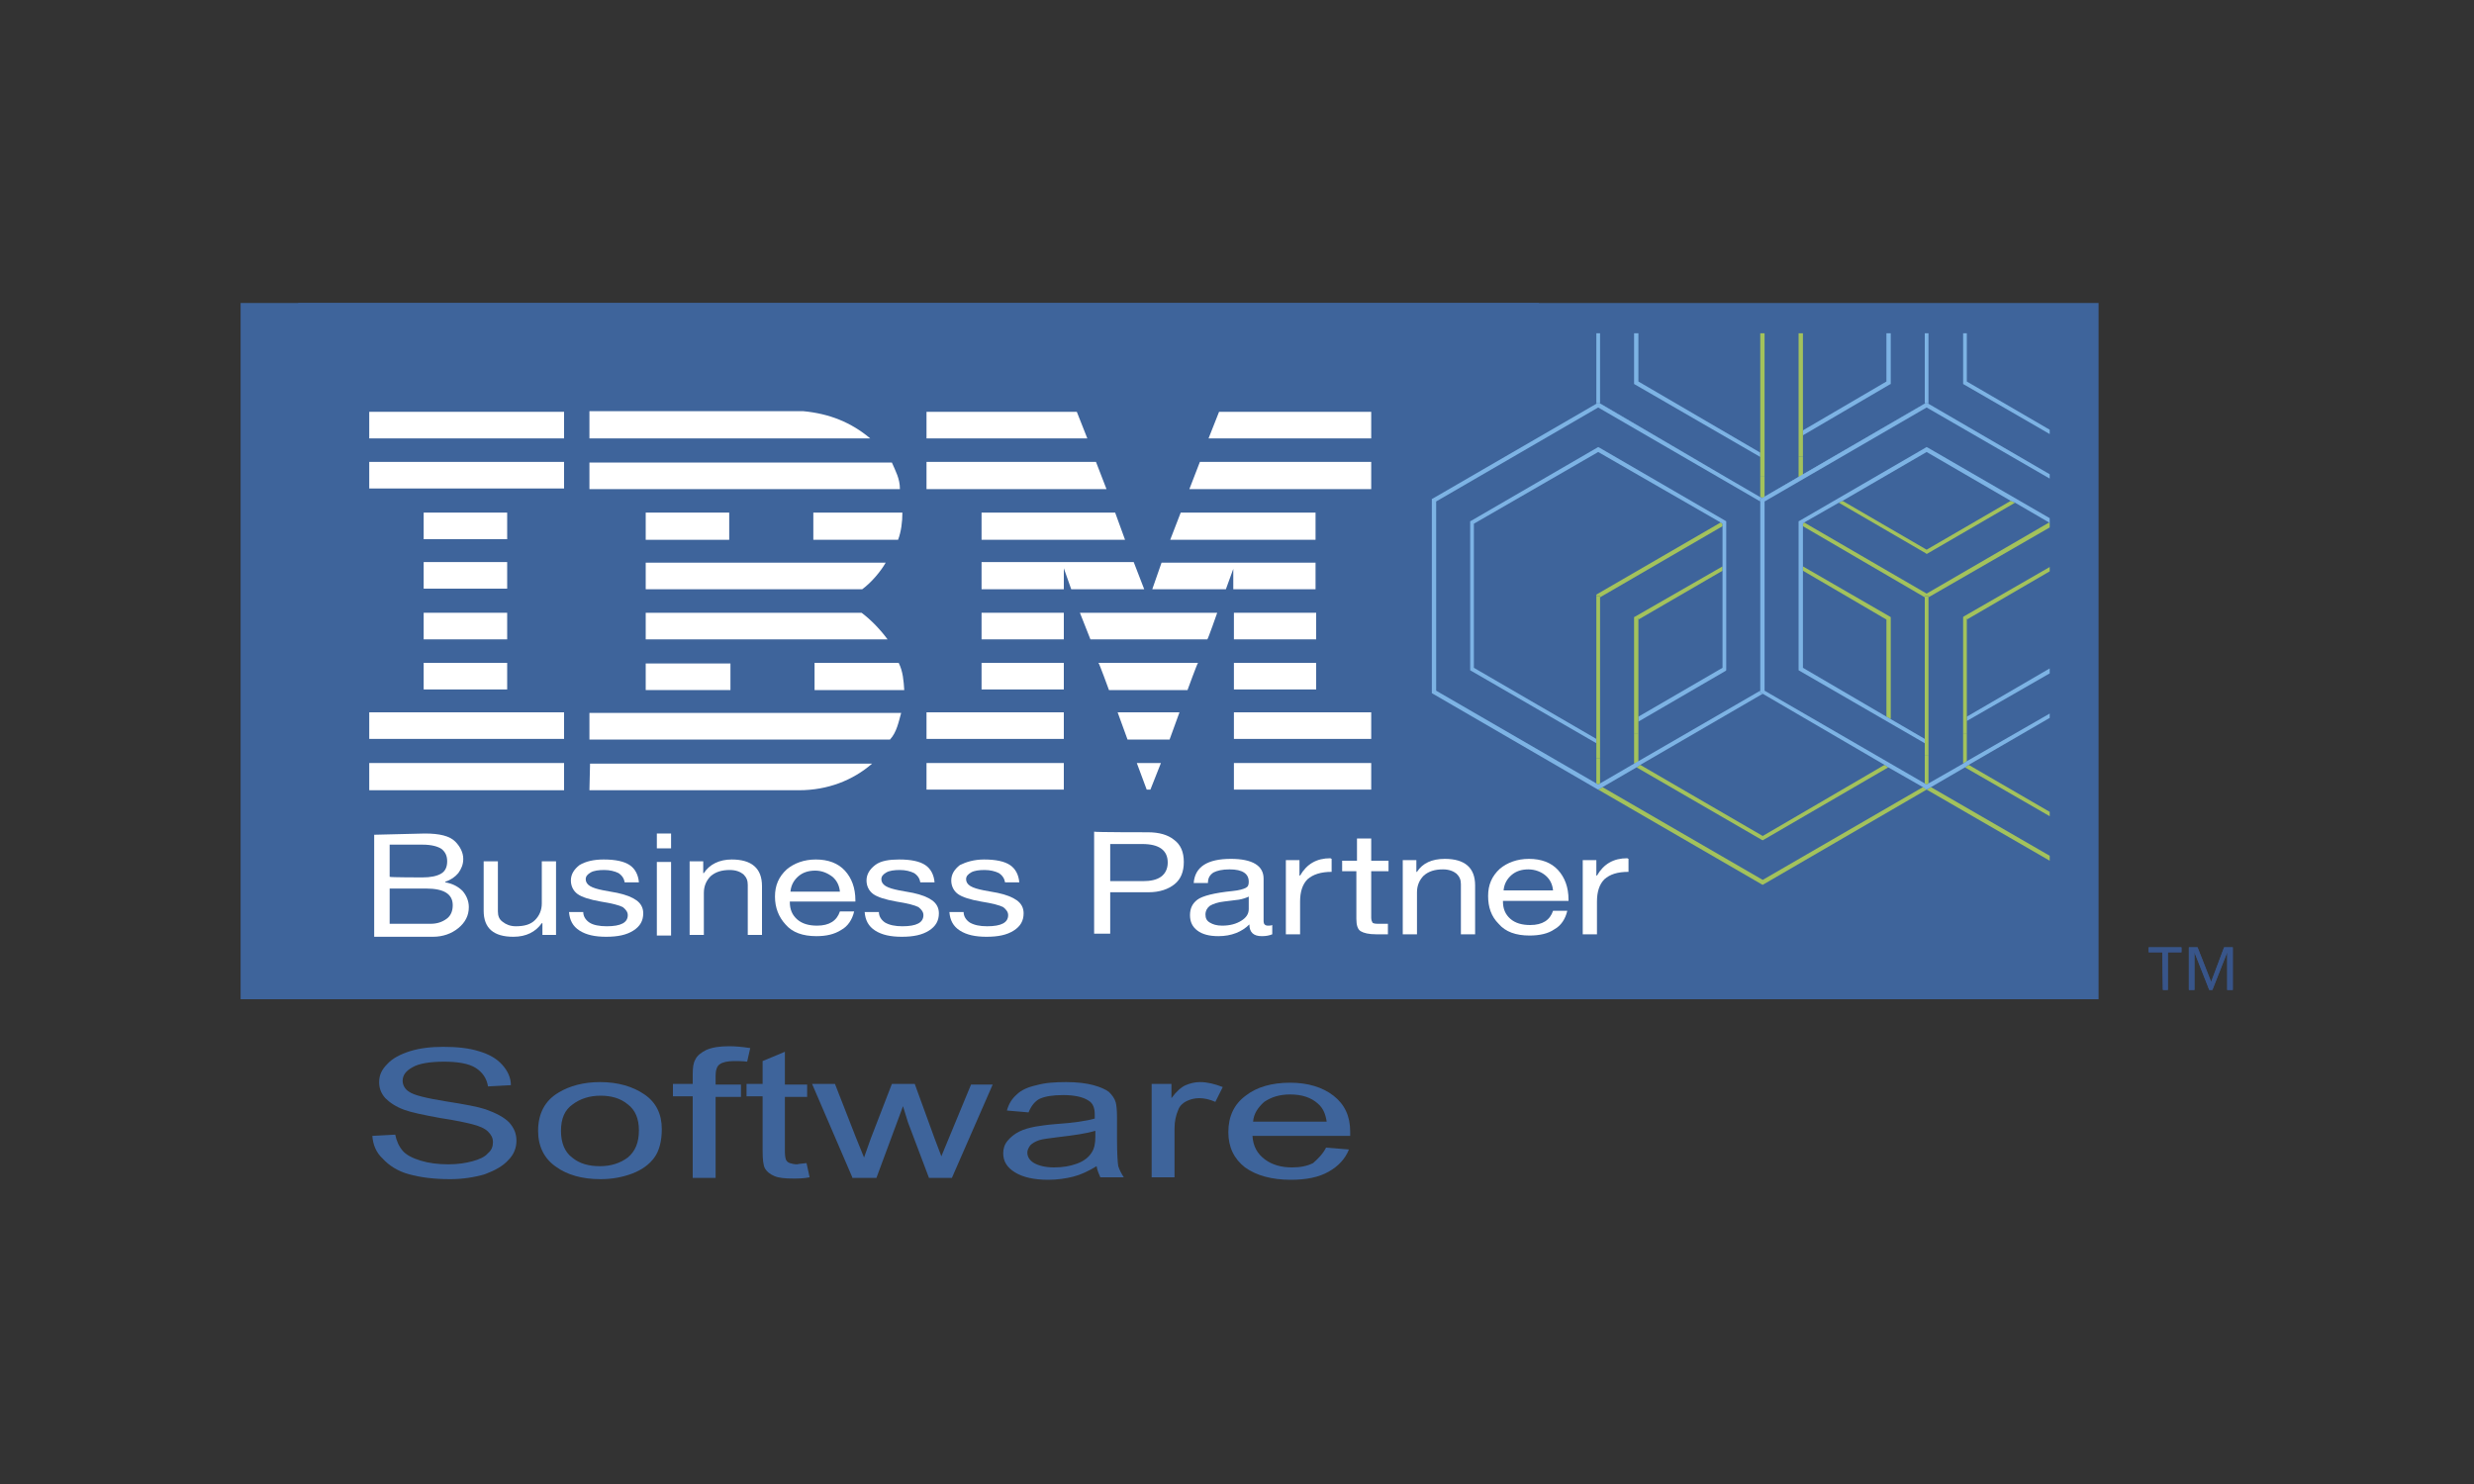 <svg xmlns="http://www.w3.org/2000/svg" xmlns:xlink="http://www.w3.org/1999/xlink" id="Capa_1" x="0px" y="0px" viewBox="0 0 400 240" xml:space="preserve"><rect x="0" y="0" width="400" height="240" fill="#333333" stroke="none"/><g id="Capa_1_1_" display="none">	<g id="Capa_2_1_" display="inline">	</g>	<g id="Capa_3" display="inline">		<g>			<path fill="#464646" d="M182.9,133.6h-6.7l-6.9,8.9l-6.9-8.9h-6.9l10,13.2L155,160.2h6.7l7.1-9.4l7.1,9.4h6.9l-10.5-13.4    L182.9,133.6z M280.5,136.7c-2-2.5-5.4-4-9.6-4c-3.1,0-7.4,1.1-10.7,2.7V160h5.8v-21.2c1.3-0.7,3.1-0.9,5.1-0.9    c2.9,0,5.1,2,5.1,4.9v17.4h5.8v-22.3l-1.3,2.9c2-1.6,4.2-2.7,6.5-2.7c2.9,0,5.1,1.8,5.1,4.7v17.4h5.8V141c0-4.7-3.6-7.8-9.4-7.8    c-4,0-7.8,1.1-10.5,3.3L280.5,136.7z M303.9,133.6v26.6h5.8v-26.6H303.9z M241.8,155.9c-4.9,0-7.6-3.3-7.6-9.6    c0-5.8,2.9-9.2,7.6-9.2c5.1,0,7.8,3.3,7.8,9.2C249.4,152.4,246.7,155.9,241.8,155.9z M241.8,132.7c-8.9,0-13.8,5.1-13.8,13.6    c0,8.9,5.1,14.1,13.8,14.1s13.8-5.1,13.8-14.1C255.7,137.6,250.8,132.7,241.8,132.7z M187.6,159.7h5.8v-26.1h-5.8V159.7z     M217.7,155.3c-6.7,1.6-13.4,0.7-13.4-3.1c0-3.3,4-5.1,13.4-4.9V155.3z M210.6,132.7c-3.1,0-7.1,0.9-9.8,1.6v4.7    c4-1.1,6.9-1.3,10.3-1.3c5.1,0,6.9,1.8,6.9,4.9v0.4c-13.8-0.4-19,3.3-19,8.9c0,5.6,4.2,8.7,14.5,8.7c2.9,0,7.1-0.7,10.5-1.8    v-15.4C223.3,135.6,219.9,132.7,210.6,132.7z"></path>			<g>				<path fill-rule="evenodd" clip-rule="evenodd" fill="#DF6919" d="M133.5,183.8h-69c-1.6,0-2.9-1.1-2.9-2.9v-68.8     c0-1.6,1.1-2.9,2.9-2.9h69c1.6,0,2.9,1.1,2.9,2.9v69C136.4,182.5,135.1,183.8,133.5,183.8"></path>				<path fill="#FFFFFF" d="M120.3,132.7h-6c-0.2,0-0.4,0.2-0.4,0.4v26.8c0,0.2,0.2,0.4,0.4,0.4h5.8c0.2,0,0.4-0.2,0.4-0.4v-26.8     C120.6,132.9,120.6,132.7,120.3,132.7"></path>				<path fill="#FFFFFF" d="M100.2,132.7H77.9c-0.2,0-0.4,0.2-0.4,0.4v26.8c0,0.2,0.2,0.4,0.4,0.4h5.8c0.2,0,0.4-0.2,0.4-0.4v-21     c0-0.2,0.2-0.4,0.4-0.4h13c3.6,0,4.7,2.9,4.7,4.5v17c0,0.2,0.2,0.4,0.4,0.4h5.8c0.2,0,0.4-0.2,0.4-0.4v-19.2     c0-1.6-0.2-3.8-2.2-5.8C104.3,133.2,102.5,132.7,100.2,132.7"></path>				<path fill="#FFFFFF" d="M96.2,143.4H90c-0.2,0-0.4,0.2-0.4,0.4v16.1c0,0.2,0.2,0.4,0.4,0.4h6.3c0.2,0,0.4-0.2,0.4-0.4v-16.1     C96.4,143.6,96.4,143.4,96.2,143.4"></path>			</g>		</g>	</g></g><g>	<g>		<g id="surface1" transform="translate(-229.52,-217.719)">			<path id="path13_1_" fill="#00A1E3" d="M392.2,354.5"></path>		</g>		<polygon fill="#38558A" points="264.2,118.7 264.2,100 264.2,100 264.2,99.8 264.4,99.7 278.5,91.6 278.5,85.1 258.7,96.6    258.7,122.6 258.7,126.7 264.2,123.5   "></polygon>		<polygon fill="#38558A" points="264.9,115.9 278.5,108 278.5,92.3 264.9,100.2   "></polygon>		<polygon fill="#38558A" points="285,135.2 304.7,123.7 285,112.2 265.3,123.7   "></polygon>		<polygon fill="#38558A" points="232.2,81.1 232.2,111.7 258.1,126.7 258.1,122.6 258.1,120.2 237.7,108.4 237.7,84.3 237.9,84.2    258.4,72.3 258.6,72.4 279.1,84.3 279.1,108.4 279,108.5 264.9,116.7 264.9,123.1 284.6,111.7 284.6,81.1 258.4,65.9   "></polygon>		<polygon fill="#38558A" points="258.2,96.1 278.2,84.5 258.4,73.1 238.3,84.7 238.3,108 258.1,119.5 258.1,96.4 258.1,96.2   "></polygon>		<polygon fill="#38558A" points="284.8,135.8 264.6,124.1 259.1,127.3 285,142.3 310.9,127.3 305.3,124.1 285,135.9   "></polygon>		<polygon fill="#38558A" points="318,118.7 318,123.1 331.4,115.4 331.4,108.9 318,116.6   "></polygon>		<polygon fill="#38558A" points="305.5,62.2 291.5,70.4 291.5,73.8 291.5,76.8 311.2,65.3 311.2,53.9 305.7,53.9 305.7,62.1   "></polygon>		<polygon fill="#38558A" points="291.5,85.1 291.5,91.6 305.7,99.8 305.7,116.3 311.2,119.5 311.2,96.6   "></polygon>		<polygon fill="#38558A" points="291.5,92.3 291.5,108 305,115.9 305,100.2   "></polygon>		<polygon fill="#38558A" points="331.3,84.5 325.8,81.3 311.5,89.6 311.4,89.5 297.3,81.3 291.7,84.5 311.5,96   "></polygon>		<polygon fill="#38558A" points="331.4,76.7 331.4,70.2 317.4,62.1 317.4,53.9 311.8,53.9 311.8,65.3   "></polygon>		<polygon fill="#38558A" points="318,115.9 331.4,108.1 331.4,92.4 318,100.2   "></polygon>		<polygon fill="#38558A" points="311.8,122.1 311.8,126.7 317.4,123.5 317.4,118.7 317.4,100 317.4,99.8 317.5,99.7 331.4,91.7    331.4,85.3 311.8,96.6   "></polygon>		<polygon fill="#38558A" points="331.4,69.5 331.4,53.9 318,53.9 318,61.7   "></polygon>		<polygon fill="#38558A" points="285.3,81.1 285.3,111.7 311.2,126.7 311.2,122.1 311.2,120.2 290.8,108.4 290.8,84.3 291,84.2    311.5,72.3 311.7,72.4 331.4,83.8 331.4,77.4 311.5,65.9   "></polygon>		<polygon fill="#38558A" points="285.3,80.4 290.8,77.2 290.8,73.8 290.8,53.9 285.3,53.9 285.3,77.1   "></polygon>		<polygon fill="#38558A" points="312.2,127.3 331.4,138.4 331.4,132 317.7,124.1   "></polygon>		<g>			<polygon fill="#3E649B" points="70.6,89 70.6,89 100.5,73.8 100.7,74 130.5,89 130.5,89 130.7,89.1 160.8,104.4 160.8,135.2     160.6,135.3 130.9,150.4 130.9,161.6 339.3,161.6 339.3,49 48.2,49 48.2,77.7    "></polygon>			<polygon fill="#3E649B" points="309.4,121.5 309.4,121.5 279.3,136.7 279.1,136.6 249.2,121.5 249.1,121.5 249,121.4     218.6,106.2 218.6,75.4 218.8,75.3 248.8,60.2 248.8,49 38.9,49 38.9,161.6 332,161.6 332,132.9    "></polygon>		</g>		<polygon fill="#3E649B" points="284.6,73.2 284.6,53.9 264.9,53.9 264.9,61.7   "></polygon>		<polygon fill="#3E649B" points="305,61.7 305,53.9 291.5,53.9 291.5,69.6   "></polygon>		<polygon fill="#3E649B" points="279.1,77.2 284.6,80.4 284.6,77.1 284.6,73.9 264.2,62.1 264.2,53.9 258.7,53.9 258.7,65.3   "></polygon>		<polygon fill="#3E649B" points="331.4,131.3 331.4,116.1 318.3,123.7   "></polygon>		<polygon fill="#3E649B" points="325.1,81 311.5,73.1 297.9,81 311.5,88.9   "></polygon>		<polygon fill="#A3C25C" points="258.1,122.6 258.1,126.7 258.4,126.9 258.7,126.7 258.7,122.6   "></polygon>		<polygon fill="#A3C25C" points="311.2,122.1 311.2,126.7 311.5,126.9 311.8,126.7 311.8,122.1   "></polygon>		<polygon fill="#A3C25C" points="310.9,127.3 285,142.3 259.1,127.3 258.4,127.7 284.8,143 285,143.1 311.5,127.7 311.4,127.6      "></polygon>		<polygon fill="#A3C25C" points="278.2,84.5 258.2,96.1 258.1,96.2 258.1,96.4 258.7,96.4 258.7,96.6 278.5,85.1 278.5,84.7   "></polygon>		<polygon fill="#A3C25C" points="264.9,116.7 264.9,118.7 264.2,118.7 264.2,123.5 264.9,123.2   "></polygon>		<polygon fill="#A3C25C" points="264.9,115.9 264.9,115.9 264.9,100.2 278.5,92.3 278.5,91.6 264.4,99.7 264.2,99.8 264.2,100    264.9,100   "></polygon>		<polygon fill="#A3C25C" points="265.2,123.7 264.6,124.1 284.8,135.8 285,135.9 305.3,124.1 304.7,123.7 285,135.2   "></polygon>		<polygon fill="#A3C25C" points="291.5,91.6 291.5,92.3 305,100.2 305,115.9 305.7,116.3 305.7,99.8   "></polygon>		<polygon fill="#A3C25C" points="311.5,127.7 331.4,139.2 331.4,138.4 312.2,127.3   "></polygon>		<polygon fill="#A3C25C" points="317.7,124.1 331.4,132 331.4,131.3 318.3,123.7   "></polygon>		<polygon fill="#A3C25C" points="317.4,118.7 317.4,123.5 318,123.1 318,118.7   "></polygon>		<polygon fill="#A3C25C" points="317.4,99.8 317.4,100 318,100 318,100.2 331.4,92.4 331.4,91.7 317.5,99.7   "></polygon>		<polygon fill="#A3C25C" points="284.6,77.1 284.6,80.4 285,80.5 285.3,80.4 285.3,77.1   "></polygon>		<polygon fill="#A3C25C" points="311.5,96 291.7,84.5 291.5,84.7 291.5,85.1 311.2,96.6 311.2,96.4 311.8,96.4 311.8,96.6    331.4,85.3 331.4,84.6 331.3,84.5   "></polygon>		<polygon fill="#A3C25C" points="290.8,73.8 290.8,77.2 291.5,76.8 291.5,73.8   "></polygon>		<polygon fill="#A3C25C" points="311.5,89.6 325.8,81.3 325.1,81 311.5,88.9 297.9,81 297.3,81.3 311.4,89.5   "></polygon>		<polygon fill="#7DB3E4" points="291.5,76.8 290.8,77.2 285.3,80.4 285,80.5 285,80.5 311.5,65.1 311.7,65.2 311.8,65.3    311.8,53.9 311.2,53.9 311.2,65.3   "></polygon>		<polygon fill="#7DB3E4" points="258.4,65.1 258.6,65.2 279.1,77.2 258.7,65.3 258.7,53.9 258.1,53.9 258.1,65.3   "></polygon>		<polygon fill="#7DB3E4" points="291.5,69.6 291.5,70.4 305.5,62.2 305.7,62.1 305.7,53.9 305,53.9 305,61.7   "></polygon>		<polygon fill="#7DB3E4" points="284.6,73.9 284.6,73.2 264.9,61.7 264.9,53.9 264.2,53.9 264.2,62.1   "></polygon>		<polygon fill="#7DB3E4" points="331.4,70.2 331.4,69.5 318,61.7 318,53.9 317.4,53.9 317.4,62.1   "></polygon>		<polygon fill="#7DB3E4" points="264.6,124.1 265.2,123.7 285,112.2 284.6,112 284.6,111.7 264.9,123.1 264.2,123.5 258.7,126.7    258.4,126.9 258.1,126.7 232.2,111.7 232.2,81.1 258.4,65.9 284.6,81.1 284.6,81 284.6,80.7 284.8,80.6 285,80.5 284.6,80.4    279.1,77.2 258.6,65.2 258.4,65.1 258.1,65.3 231.7,80.6 231.5,80.7 231.5,112.1 258.2,127.6 258.4,127.7 258.4,127.7    259.1,127.3   "></polygon>		<polygon fill="#7DB3E4" points="238.3,108 238.3,84.7 258.4,73.1 278.2,84.5 278.5,84.7 278.5,85.1 278.5,91.6 278.5,92.3    278.5,108 264.9,115.9 264.9,115.9 264.9,116.7 264.9,116.7 279,108.5 279.1,108.4 279.1,84.3 258.6,72.4 258.4,72.3 237.9,84.2    237.7,84.3 237.7,108.4 258.1,120.2 258.1,119.5   "></polygon>		<polygon fill="#7DB3E4" points="311.7,65.2 311.5,65.1 285,80.5 284.8,80.6 284.6,80.7 284.6,81 284.6,81.1 284.6,111.7    284.6,112 285,112.2 304.7,123.7 305.3,124.1 310.9,127.3 311.3,127.6 311.5,127.7 312.2,127.3 317.7,124.1 318.3,123.7    331.4,116.1 331.4,115.4 318,123.1 317.4,123.5 311.8,126.7 311.5,126.9 311.2,126.7 285.3,111.7 285.3,81.1 311.5,65.9    331.4,77.4 331.4,76.7 311.8,65.3   "></polygon>		<polygon fill="#7DB3E4" points="318,116.6 331.4,108.9 331.4,108.1 318,115.9   "></polygon>		<polygon fill="#7DB3E4" points="311.5,72.3 291,84.2 290.8,84.3 290.8,108.4 311.2,120.2 311.2,119.5 305.7,116.3 305,115.9    291.5,108 291.5,92.3 291.5,91.6 291.5,85.1 291.5,84.7 291.7,84.5 297.3,81.3 297.9,81 311.5,73.1 325.1,81 325.8,81.3    331.3,84.5 331.4,84.6 331.4,83.8 311.7,72.4   "></polygon>		<polygon fill="#A3C25C" points="284.6,53.9 284.6,73.2 284.6,74 284.6,77.1 285.3,77.1 285.3,53.9   "></polygon>		<polygon fill="#A3C25C" points="290.8,53.9 290.8,73.8 291.5,73.8 291.5,70.4 291.5,69.6 291.5,53.9   "></polygon>		<polygon fill="#A3C25C" points="317.4,100 317.4,118.7 318,118.7 318,116.6 318,115.9 318,100.2 318,100   "></polygon>		<polygon fill="#A3C25C" points="258.1,96.4 258.1,119.5 258.1,120.2 258.1,122.6 258.7,122.6 258.7,96.6 258.7,96.4   "></polygon>		<polygon fill="#A3C25C" points="264.2,100 264.2,100 264.2,118.7 264.2,118.7 264.9,118.7 264.9,116.7 264.9,115.9 264.9,100      "></polygon>		<polygon fill="#A3C25C" points="311.2,96.4 311.2,96.6 311.2,119.5 311.2,120.2 311.2,122.1 311.8,122.1 311.8,96.6 311.8,96.4      "></polygon>		<path fill="#FFFFFF" d="M143.3,90.9"></path>		<path fill="#FFFFFF" d="M140.7,70.9c-3.1-2.6-6.6-4-10.8-4.4H95.3v4.4H140.7"></path>		<path fill="#FFFFFF" d="M95.3,79.1h50.2c0-1.7-0.7-2.9-1.3-4.3H95.3V79.1z"></path>		<path fill="#FFFFFF" d="M145.9,82.9h-14.4v4.4h13.7C145.7,86,145.9,84.4,145.9,82.9"></path>		<rect x="104.4" y="82.9" fill="#FFFFFF" width="13.5" height="4.4"></rect>		<path fill="#FFFFFF" d="M104.4,95.3h35c1.5-1.1,3-2.9,3.8-4.3h-38.8C104.4,91,104.4,95.3,104.4,95.3z"></path>		<path fill="#FFFFFF" d="M143.5,103.4c-1.1-1.5-2.6-3.1-4.2-4.3h-34.9v4.3C104.4,103.4,143.6,103.4,143.5,103.4"></path>		<path fill="#FFFFFF" d="M104.4,111.6h13.7v-4.3h-13.7V111.6L104.4,111.6z"></path>		<path fill="#FFFFFF" d="M131.7,107.2v4.4h14.5c-0.1-1.5-0.2-3-0.9-4.4H131.7z"></path>		<path fill="#FFFFFF" d="M95.3,119.6h48.2h0.4c1.1-1.2,1.4-2.9,1.8-4.3H95.3C95.3,115.2,95.3,119.6,95.3,119.6z"></path>		<path fill="#FFFFFF" d="M95.3,127.8h33.9c4.6,0,8.7-1.6,11.8-4.3c-0.1,0-45.6,0-45.6,0L95.3,127.8L95.3,127.8z"></path>		<polyline fill="#FFFFFF" points="212.7,82.9 190.9,82.9 189.2,87.3 212.7,87.3 212.7,82.9   "></polyline>		<polygon fill="#FFFFFF" points="149.8,79.1 178.9,79.1 177.2,74.7 149.8,74.7   "></polygon>		<rect x="199.5" y="99.1" fill="#FFFFFF" width="13.3" height="4.3"></rect>		<polygon fill="#FFFFFF" points="158.7,87.3 181.9,87.3 180.3,82.9 158.7,82.9   "></polygon>		<rect x="199.5" y="107.2" fill="#FFFFFF" width="13.3" height="4.3"></rect>		<rect x="199.5" y="115.2" fill="#FFFFFF" width="22.2" height="4.3"></rect>		<polygon fill="#FFFFFF" points="185.4,127.7 186,127.7 187.7,123.4 183.8,123.4   "></polygon>		<rect x="149.8" y="123.4" fill="#FFFFFF" width="22.2" height="4.3"></rect>		<polygon fill="#FFFFFF" points="175.8,70.9 174.1,66.6 149.8,66.6 149.8,70.9   "></polygon>		<polygon fill="#FFFFFF" points="182.3,119.6 189.1,119.6 190.7,115.2 180.7,115.2   "></polygon>		<polygon fill="#FFFFFF" points="185,95.3 183.3,90.9 158.7,90.9 158.7,95.3 172,95.3 172,91.9 173.2,95.3   "></polygon>		<rect x="158.7" y="107.2" fill="#FFFFFF" width="13.3" height="4.3"></rect>		<rect x="158.7" y="99.1" fill="#FFFFFF" width="13.3" height="4.3"></rect>		<rect x="149.8" y="115.2" fill="#FFFFFF" width="22.2" height="4.3"></rect>		<rect x="199.5" y="123.4" fill="#FFFFFF" width="22.2" height="4.3"></rect>		<polygon fill="#FFFFFF" points="192.3,79.1 221.7,79.1 221.7,74.7 194,74.7   "></polygon>		<polygon fill="#FFFFFF" points="195.4,70.9 221.7,70.9 221.7,66.6 197.1,66.6   "></polygon>		<path fill="#FFFFFF" d="M179.3,111.6H192c0,0,1.6-4.4,1.7-4.4h-16.1C177.7,107.2,179.3,111.6,179.3,111.6"></path>		<path fill="#FFFFFF" d="M176.3,103.4h18.9c0.1,0,1.6-4.3,1.6-4.3h-22.2L176.3,103.4"></path>		<path fill="#FFFFFF" d="M212.7,95.3V91h-24.9l-1.5,4.3h11.9l1.2-3.3v3.3H212.7z"></path>		<polyline fill="#FFFFFF" points="59.7,123.4 59.7,127.8 91.2,127.8 91.2,123.4 59.7,123.4   "></polyline>		<rect x="68.5" y="90.9" fill="#FFFFFF" width="13.5" height="4.3"></rect>		<rect x="68.5" y="82.9" fill="#FFFFFF" width="13.5" height="4.3"></rect>		<rect x="68.5" y="99.1" fill="#FFFFFF" width="13.5" height="4.3"></rect>		<rect x="59.7" y="74.7" fill="#FFFFFF" width="31.5" height="4.3"></rect>		<rect x="59.7" y="66.6" fill="#FFFFFF" width="31.5" height="4.3"></rect>		<rect x="68.5" y="107.2" fill="#FFFFFF" width="13.5" height="4.3"></rect>		<path fill="#FFFFFF" d="M91.2,115.2H59.7v4.3h31.5C91.2,119.6,91.2,115.2,91.2,115.2"></path>		<path fill="#38558A" d="M349.6,154h-2.2v-0.8h5.3v0.8h-2.2v6.1h-0.8L349.6,154L349.6,154z M353.9,153.2h1.4l2.2,5.6l2.1-5.6h1.4   v6.9h-0.9V154l0,0l-2.4,6.1h-0.5l-2.4-6.1l0,0v6.1h-0.9L353.9,153.2L353.9,153.2z"></path>		<path fill="#38558A" d="M349.6,154h-2.2v-0.8h5.3v0.8h-2.2v6.1h-0.8L349.6,154L349.6,154z M353.9,153.2h1.4l2.2,5.6l2.1-5.6h1.4   v6.9h-0.9V154l0,0l-2.4,6.1h-0.5l-2.4-6.1l0,0v6.1h-0.9L353.9,153.2L353.9,153.2z"></path>		<path fill="#FFFFFF" d="M68.7,134.8c2.4,0,4,0.4,4.9,1.3c0.8,0.8,1.3,1.8,1.3,2.8c0,0.9-0.3,1.6-0.8,2.3c-0.5,0.6-1.2,1.1-2.1,1.4   v0.1c1.2,0.2,2.1,0.7,2.8,1.4c0.6,0.7,1,1.6,1,2.6c0,1.4-0.6,2.5-1.7,3.4s-2.5,1.4-4.1,1.4h-9.5V135L68.7,134.8L68.7,134.8   L68.7,134.8z M68.3,141.9c1.3,0,2.3-0.2,3-0.6c0.7-0.4,1-1.1,1-2s-0.3-1.5-0.9-2c-0.6-0.4-1.6-0.7-3.1-0.7H63v5.2   C63,141.9,68.3,141.9,68.3,141.9z M69.6,149.4c1.1,0,1.9-0.3,2.6-0.8s1-1.3,1-2.2c0-1.8-1.4-2.7-4.3-2.7H63v5.7H69.6z"></path>		<path fill="#FFFFFF" d="M80.5,139.3v8.1c0,0.7,0.2,1.3,0.8,1.7c0.5,0.4,1.2,0.7,2.1,0.7c1.4,0,2.4-0.3,3.1-1s1.1-1.6,1.1-2.7v-6.8   h2.3v11.9h-2.2v-1.9h-0.1c-1,1.4-2.5,2.2-4.6,2.2c-3.2,0-4.8-1.4-4.8-4.2v-8H80.5L80.5,139.3z"></path>		<path fill="#FFFFFF" d="M97.6,139c1.9,0,3.3,0.3,4.2,0.9c0.9,0.6,1.4,1.6,1.5,2.8H101l0,0c-0.1-0.6-0.4-1.1-1-1.5   c-0.6-0.3-1.4-0.5-2.3-0.5s-1.7,0.1-2.2,0.4c-0.5,0.3-0.8,0.6-0.8,1.1c0,0.4,0.2,0.8,0.7,1.1s1.2,0.5,2.2,0.7l2.2,0.4   c1.4,0.3,2.4,0.7,3.1,1.2s1.1,1.2,1.1,2.1c0,1.2-0.5,2.1-1.6,2.8s-2.5,1-4.4,1c-1.8,0-3.2-0.3-4.3-1c-1.1-0.7-1.6-1.7-1.7-3h2.3   c0,0.7,0.4,1.3,1,1.7s1.6,0.6,2.8,0.6c2.3,0,3.4-0.6,3.4-1.8c0-0.5-0.3-0.9-0.8-1.3c-0.6-0.3-1.7-0.6-3.6-0.9   c-1.7-0.3-3-0.7-3.7-1.2s-1.1-1.3-1.1-2.2c0-1,0.5-1.8,1.4-2.5C94.7,139.3,96,139,97.6,139"></path>		<path fill="#FFFFFF" d="M108.5,137.2h-2.3v-2.4h2.3V137.2z M108.5,151.3h-2.3v-11.9h2.3V151.3z"></path>		<path fill="#FFFFFF" d="M118.3,139c3.2,0,4.9,1.4,4.9,4.3v7.9h-2.3v-8.1c0-0.7-0.2-1.2-0.7-1.7c-0.5-0.4-1.2-0.7-2.2-0.7   c-1.3,0-2.3,0.3-3.1,1c-0.7,0.7-1.1,1.6-1.1,2.7v6.8h-2.3v-11.9h2.2v1.9h0.1C114.7,139.8,116.3,139,118.3,139"></path>		<path fill="#FFFFFF" d="M131.9,139c2,0,3.6,0.6,4.7,1.8c1.1,1.2,1.7,2.8,1.7,4.8v0.2h-10.6v0.1c0,1.2,0.4,2.1,1.2,2.8s1.9,1,3.2,1   c2,0,3.2-0.8,3.7-2.3h2.3c-0.3,1.3-1,2.4-2.1,3c-1.1,0.7-2.4,1-4,1c-2.2,0-3.9-0.6-5-1.9c-1.1-1.2-1.7-2.7-1.7-4.5   s0.6-3.2,1.9-4.4C128.4,139.6,130,139,131.9,139 M135.8,144.2c-0.1-1-0.5-1.8-1.2-2.4c-0.8-0.6-1.7-1-2.8-1s-2,0.3-2.7,0.9   c-0.7,0.6-1.2,1.4-1.3,2.5H135.8L135.8,144.2z"></path>		<path fill="#FFFFFF" d="M145.4,139c1.9,0,3.3,0.3,4.2,0.9c0.9,0.6,1.4,1.6,1.5,2.8h-2.3l0,0c-0.1-0.6-0.4-1.1-1-1.5   c-0.6-0.3-1.4-0.5-2.3-0.5c-0.9,0-1.7,0.1-2.2,0.4c-0.5,0.3-0.8,0.6-0.8,1.1c0,0.4,0.2,0.8,0.7,1.1s1.2,0.5,2.2,0.7l2.2,0.4   c1.4,0.3,2.4,0.7,3.1,1.2c0.7,0.5,1.1,1.2,1.1,2.1c0,1.2-0.5,2.1-1.6,2.8s-2.5,1-4.4,1c-1.8,0-3.2-0.3-4.3-1s-1.6-1.7-1.7-3h2.3   c0,0.7,0.4,1.3,1,1.7c0.7,0.4,1.6,0.6,2.8,0.6c2.3,0,3.4-0.6,3.4-1.8c0-0.5-0.3-0.9-0.8-1.3c-0.6-0.3-1.7-0.6-3.6-0.9   c-1.7-0.3-3-0.7-3.7-1.2s-1.1-1.3-1.1-2.2c0-1,0.5-1.8,1.4-2.5S143.8,139,145.4,139"></path>		<path fill="#FFFFFF" d="M159.1,139c1.9,0,3.3,0.3,4.2,0.9c0.9,0.6,1.4,1.6,1.5,2.8h-2.3l0,0c-0.1-0.6-0.4-1.1-1-1.5   c-0.6-0.3-1.4-0.5-2.3-0.5c-0.9,0-1.7,0.1-2.2,0.4c-0.5,0.3-0.8,0.6-0.8,1.1c0,0.4,0.2,0.8,0.7,1.1s1.2,0.5,2.2,0.7l2.2,0.4   c1.4,0.3,2.4,0.7,3.1,1.2c0.7,0.5,1.1,1.2,1.1,2.1c0,1.2-0.5,2.1-1.6,2.8s-2.5,1-4.4,1c-1.8,0-3.2-0.3-4.3-1s-1.6-1.7-1.7-3h2.3   c0,0.7,0.4,1.3,1,1.7c0.7,0.4,1.6,0.6,2.8,0.6c2.3,0,3.4-0.6,3.4-1.8c0-0.5-0.3-0.9-0.8-1.3c-0.6-0.3-1.7-0.6-3.6-0.9   c-1.7-0.3-3-0.7-3.7-1.2s-1.1-1.3-1.1-2.2c0-1,0.5-1.8,1.4-2.5C156.2,139.4,157.5,139,159.1,139"></path>		<path fill="#FFFFFF" d="M185.6,134.6c1.8,0,3.2,0.4,4.2,1.2c1.1,0.8,1.6,2,1.6,3.6s-0.5,2.8-1.5,3.6s-2.4,1.3-4.2,1.3h-6.2v6.7   h-2.6v-16.5C176.9,134.6,185.6,134.6,185.6,134.6z M184.8,142.5c1.2,0,2.2-0.2,2.9-0.7s1.1-1.3,1.1-2.3c0-2-1.4-3-4.1-3h-5.2v6   H184.8z"></path>		<path fill="#FFFFFF" d="M199,138.9c3.5,0,5.3,1.1,5.3,3.2v6.9c0,0.4,0.2,0.7,0.7,0.7c0.2,0,0.5,0,0.7-0.1v1.5   c-0.5,0.2-1,0.3-1.7,0.3c-1.3,0-2-0.6-2-1.9c-1.2,1.2-2.9,1.9-5,1.9c-1.5,0-2.6-0.3-3.4-0.9c-0.8-0.6-1.2-1.4-1.2-2.5   s0.4-1.9,1.2-2.5s2.7-1.1,5.7-1.4c1-0.1,1.7-0.3,2.1-0.5c0.4-0.2,0.5-0.5,0.5-1c0-1.3-1-2-3.1-2c-1.2,0-2,0.2-2.6,0.5   c-0.6,0.4-0.9,0.9-0.9,1.7H193C193.2,140.2,195.2,138.9,199,138.9 M194.9,147.9c0,0.6,0.2,1,0.7,1.3s1.1,0.5,2,0.5   c1.3,0,2.3-0.3,3.1-0.8s1.2-1.1,1.2-1.9v-2c-0.4,0.2-1,0.4-1.6,0.5l-2.4,0.3c-1,0.1-1.8,0.4-2.3,0.7   C195.2,146.8,194.9,147.3,194.9,147.9"></path>		<path fill="#FFFFFF" d="M215.3,138.9v2.1c-1.7,0-3,0.4-3.9,1.2c-0.8,0.8-1.2,2-1.2,3.6v5.3h-2.3v-12h2.2v2.5h0.1   c1.1-1.9,2.7-2.8,4.9-2.8L215.3,138.9L215.3,138.9L215.3,138.9z"></path>		<path fill="#FFFFFF" d="M221.7,135.6v3.6h2.8v1.7h-2.8v7.5c0,0.4,0.1,0.6,0.2,0.8c0.2,0.2,0.6,0.2,1.2,0.2h1.3v1.7h-1.9   c-1.2,0-2-0.2-2.5-0.5s-0.7-1-0.7-2v-7.7H217v-1.7h2.4v-3.6H221.7L221.7,135.6L221.7,135.6z"></path>		<path fill="#FFFFFF" d="M233.6,138.9c3.2,0,4.9,1.4,4.9,4.3v7.9h-2.3V143c0-0.7-0.2-1.2-0.7-1.7c-0.5-0.4-1.2-0.7-2.2-0.7   c-1.3,0-2.3,0.3-3.1,1c-0.7,0.7-1.1,1.6-1.1,2.7v6.8h-2.3v-12h2.2v1.9h0.1C230,139.6,231.5,138.9,233.6,138.9"></path>		<path fill="#FFFFFF" d="M247.2,138.9c2,0,3.6,0.6,4.7,1.8c1.1,1.2,1.7,2.8,1.7,4.8v0.2H243v0.1c0,1.2,0.4,2.1,1.2,2.8s1.9,1,3.2,1   c2,0,3.2-0.8,3.7-2.3h2.3c-0.3,1.3-1,2.4-2.1,3c-1,0.7-2.4,1-4,1c-2.2,0-3.9-0.6-5-1.9c-1.2-1.2-1.7-2.7-1.7-4.5s0.6-3.2,1.9-4.4   C243.7,139.5,245.3,138.9,247.2,138.9 M251.1,144c-0.1-1-0.5-1.8-1.2-2.4c-0.7-0.6-1.7-1-2.8-1s-2,0.3-2.7,0.9   c-0.7,0.6-1.2,1.4-1.3,2.5H251.1L251.1,144z"></path>		<path fill="#FFFFFF" d="M263.3,138.9v2.1c-1.8,0-3,0.4-3.9,1.2c-0.8,0.8-1.2,2-1.2,3.6v5.3h-2.3v-12h2.2v2.5h0.1   c1.1-1.9,2.7-2.8,4.9-2.8L263.3,138.9L263.3,138.9L263.3,138.9z"></path>	</g>	<g>		<path fill="#3E649B" d="M60.2,183.7l3.7-0.2c0.2,1,0.6,1.9,1.2,2.6c0.6,0.7,1.6,1.2,2.9,1.6c1.3,0.4,2.8,0.6,4.5,0.6   c1.5,0,2.8-0.2,3.9-0.5c1.1-0.3,2-0.7,2.5-1.3c0.6-0.5,0.8-1.1,0.8-1.8c0-0.7-0.3-1.2-0.8-1.7c-0.5-0.5-1.4-0.9-2.6-1.2   c-0.8-0.2-2.5-0.6-5.2-1c-2.7-0.5-4.6-0.9-5.7-1.3c-1.4-0.5-2.4-1.2-3.1-1.9c-0.7-0.8-1-1.6-1-2.6c0-1.1,0.4-2,1.3-2.9   c0.8-0.9,2.1-1.6,3.7-2.1c1.6-0.5,3.4-0.7,5.4-0.7c2.2,0,4.1,0.2,5.7,0.7c1.7,0.5,2.9,1.2,3.8,2.2s1.4,2.1,1.4,3.3l-3.7,0.2   c-0.2-1.3-0.9-2.3-2-3s-2.9-1-5.1-1c-2.3,0-4.1,0.3-5.1,0.9c-1.1,0.6-1.6,1.3-1.6,2.2c0,0.7,0.4,1.4,1.1,1.8   c0.7,0.5,2.7,1,5.8,1.5c3.2,0.5,5.3,0.9,6.5,1.3c1.7,0.6,3,1.3,3.8,2.1c0.8,0.9,1.2,1.8,1.2,3c0,1.1-0.4,2.2-1.3,3.1   c-0.9,1-2.2,1.7-3.8,2.3c-1.7,0.5-3.6,0.8-5.6,0.8c-2.7,0-4.9-0.3-6.7-0.8c-1.8-0.5-3.2-1.4-4.2-2.5   C60.8,186.4,60.3,185.1,60.2,183.7z"></path>		<path fill="#3E649B" d="M87,182.9c0-2.8,1.1-4.9,3.3-6.2c1.8-1.1,4.1-1.7,6.7-1.7c2.9,0,5.3,0.7,7.2,2s2.8,3.2,2.8,5.6   c0,1.9-0.4,3.5-1.2,4.6c-0.8,1.1-2,2-3.6,2.6s-3.3,0.9-5.1,0.9c-3,0-5.4-0.7-7.2-2C88,187.4,87,185.4,87,182.9z M90.7,182.9   c0,1.9,0.6,3.4,1.8,4.3c1.2,1,2.7,1.4,4.5,1.4c1.8,0,3.3-0.5,4.5-1.4c1.2-1,1.8-2.4,1.8-4.4c0-1.9-0.6-3.3-1.8-4.2   c-1.2-1-2.7-1.4-4.4-1.4c-1.8,0-3.3,0.5-4.5,1.4C91.3,179.5,90.7,180.9,90.7,182.9z"></path>		<path fill="#3E649B" d="M112,190.4v-13.1h-3.2v-2h3.2v-1.6c0-1,0.1-1.8,0.4-2.3c0.3-0.7,1-1.2,1.8-1.6c0.9-0.4,2.1-0.6,3.7-0.6   c1,0,2.1,0.1,3.4,0.3l-0.5,2.2c-0.7-0.1-1.5-0.1-2.1-0.1c-1.1,0-1.9,0.2-2.3,0.5c-0.5,0.3-0.7,1-0.7,1.9v1.4h4.1v2h-4.1v13.1H112z   "></path>		<path fill="#3E649B" d="M130.4,188.1l0.5,2.3c-1,0.2-1.9,0.2-2.7,0.2c-1.3,0-2.3-0.1-3-0.4c-0.7-0.3-1.2-0.7-1.5-1.2   c-0.3-0.5-0.4-1.5-0.4-3v-8.7h-2.6v-2h2.6v-3.7l3.6-1.5v5.3h3.6v2h-3.6v8.8c0,0.7,0.1,1.2,0.2,1.4s0.3,0.4,0.6,0.5   c0.3,0.1,0.7,0.2,1.2,0.2C129.2,188.2,129.7,188.2,130.4,188.1z"></path>		<path fill="#3E649B" d="M137.8,190.4l-6.5-15.1h3.7l3.4,8.7l1.3,3.2c0.1-0.2,0.4-1.2,1.1-3.1l3.4-8.8h3.7l3.2,8.8l1.1,2.9l1.2-2.9   l3.6-8.7h3.5l-6.6,15.1h-3.7l-3.4-9l-0.8-2.6l-4.3,11.6H137.8z"></path>		<path fill="#3E649B" d="M177.3,188.6c-1.3,0.8-2.6,1.4-3.8,1.7c-1.2,0.3-2.6,0.5-4,0.5c-2.3,0-4.1-0.4-5.4-1.2   c-1.3-0.8-1.9-1.8-1.9-3.1c0-0.7,0.2-1.4,0.7-2c0.5-0.6,1.1-1.1,1.9-1.5c0.8-0.4,1.6-0.6,2.6-0.8c0.7-0.1,1.8-0.3,3.2-0.4   c2.9-0.2,5-0.5,6.4-0.9c0-0.4,0-0.6,0-0.7c0-1-0.3-1.8-1-2.2c-0.9-0.6-2.3-0.9-4.1-0.9c-1.7,0-2.9,0.2-3.8,0.6   c-0.8,0.4-1.4,1.2-1.8,2.2l-3.5-0.3c0.3-1.1,0.8-1.9,1.6-2.6c0.7-0.7,1.8-1.2,3.2-1.5c1.4-0.4,3-0.5,4.8-0.5   c1.8,0,3.3,0.2,4.4,0.5c1.1,0.3,2,0.7,2.5,1.1c0.5,0.5,0.9,1,1.1,1.7c0.1,0.4,0.2,1.2,0.2,2.4v3.4c0,2.4,0.1,3.9,0.2,4.5   c0.2,0.6,0.5,1.2,0.9,1.8h-3.8C177.7,189.9,177.4,189.3,177.3,188.6z M177,182.9c-1.3,0.4-3.3,0.7-5.9,1c-1.5,0.2-2.5,0.3-3.1,0.5   s-1.1,0.5-1.4,0.8c-0.3,0.4-0.5,0.8-0.5,1.2c0,0.7,0.4,1.3,1.1,1.7s1.8,0.7,3.2,0.7c1.4,0,2.6-0.2,3.7-0.6c1.1-0.4,1.9-1,2.4-1.8   c0.4-0.6,0.6-1.4,0.6-2.6V182.9z"></path>		<path fill="#3E649B" d="M186.2,190.4v-15.1h3.2v2.3c0.8-1.1,1.6-1.8,2.3-2.1c0.7-0.3,1.5-0.5,2.3-0.5c1.2,0,2.4,0.3,3.7,0.8   l-1.2,2.4c-0.9-0.4-1.8-0.6-2.6-0.6c-0.8,0-1.5,0.2-2.1,0.5c-0.6,0.3-1.1,0.8-1.3,1.4c-0.4,0.9-0.6,1.9-0.6,3v7.9H186.2z"></path>		<path fill="#3E649B" d="M214.4,185.6l3.7,0.3c-0.6,1.5-1.7,2.7-3.3,3.6c-1.6,0.9-3.6,1.3-6.1,1.3c-3.1,0-5.6-0.7-7.4-2   c-1.8-1.4-2.7-3.3-2.7-5.7c0-2.5,0.9-4.5,2.8-5.9c1.8-1.4,4.2-2.1,7.2-2.1c2.8,0,5.2,0.7,7,2.1c1.8,1.4,2.7,3.3,2.7,5.8   c0,0.2,0,0.4,0,0.7h-15.8c0.1,1.7,0.8,2.9,2,3.8c1.2,0.9,2.7,1.3,4.4,1.3c1.3,0,2.4-0.2,3.4-0.7   C213.1,187.4,213.9,186.6,214.4,185.6z M202.6,181.4h11.9c-0.2-1.3-0.6-2.2-1.4-2.9c-1.1-1-2.6-1.5-4.5-1.5c-1.7,0-3,0.4-4.2,1.2   C203.4,179.1,202.7,180.1,202.6,181.4z"></path>	</g></g></svg>